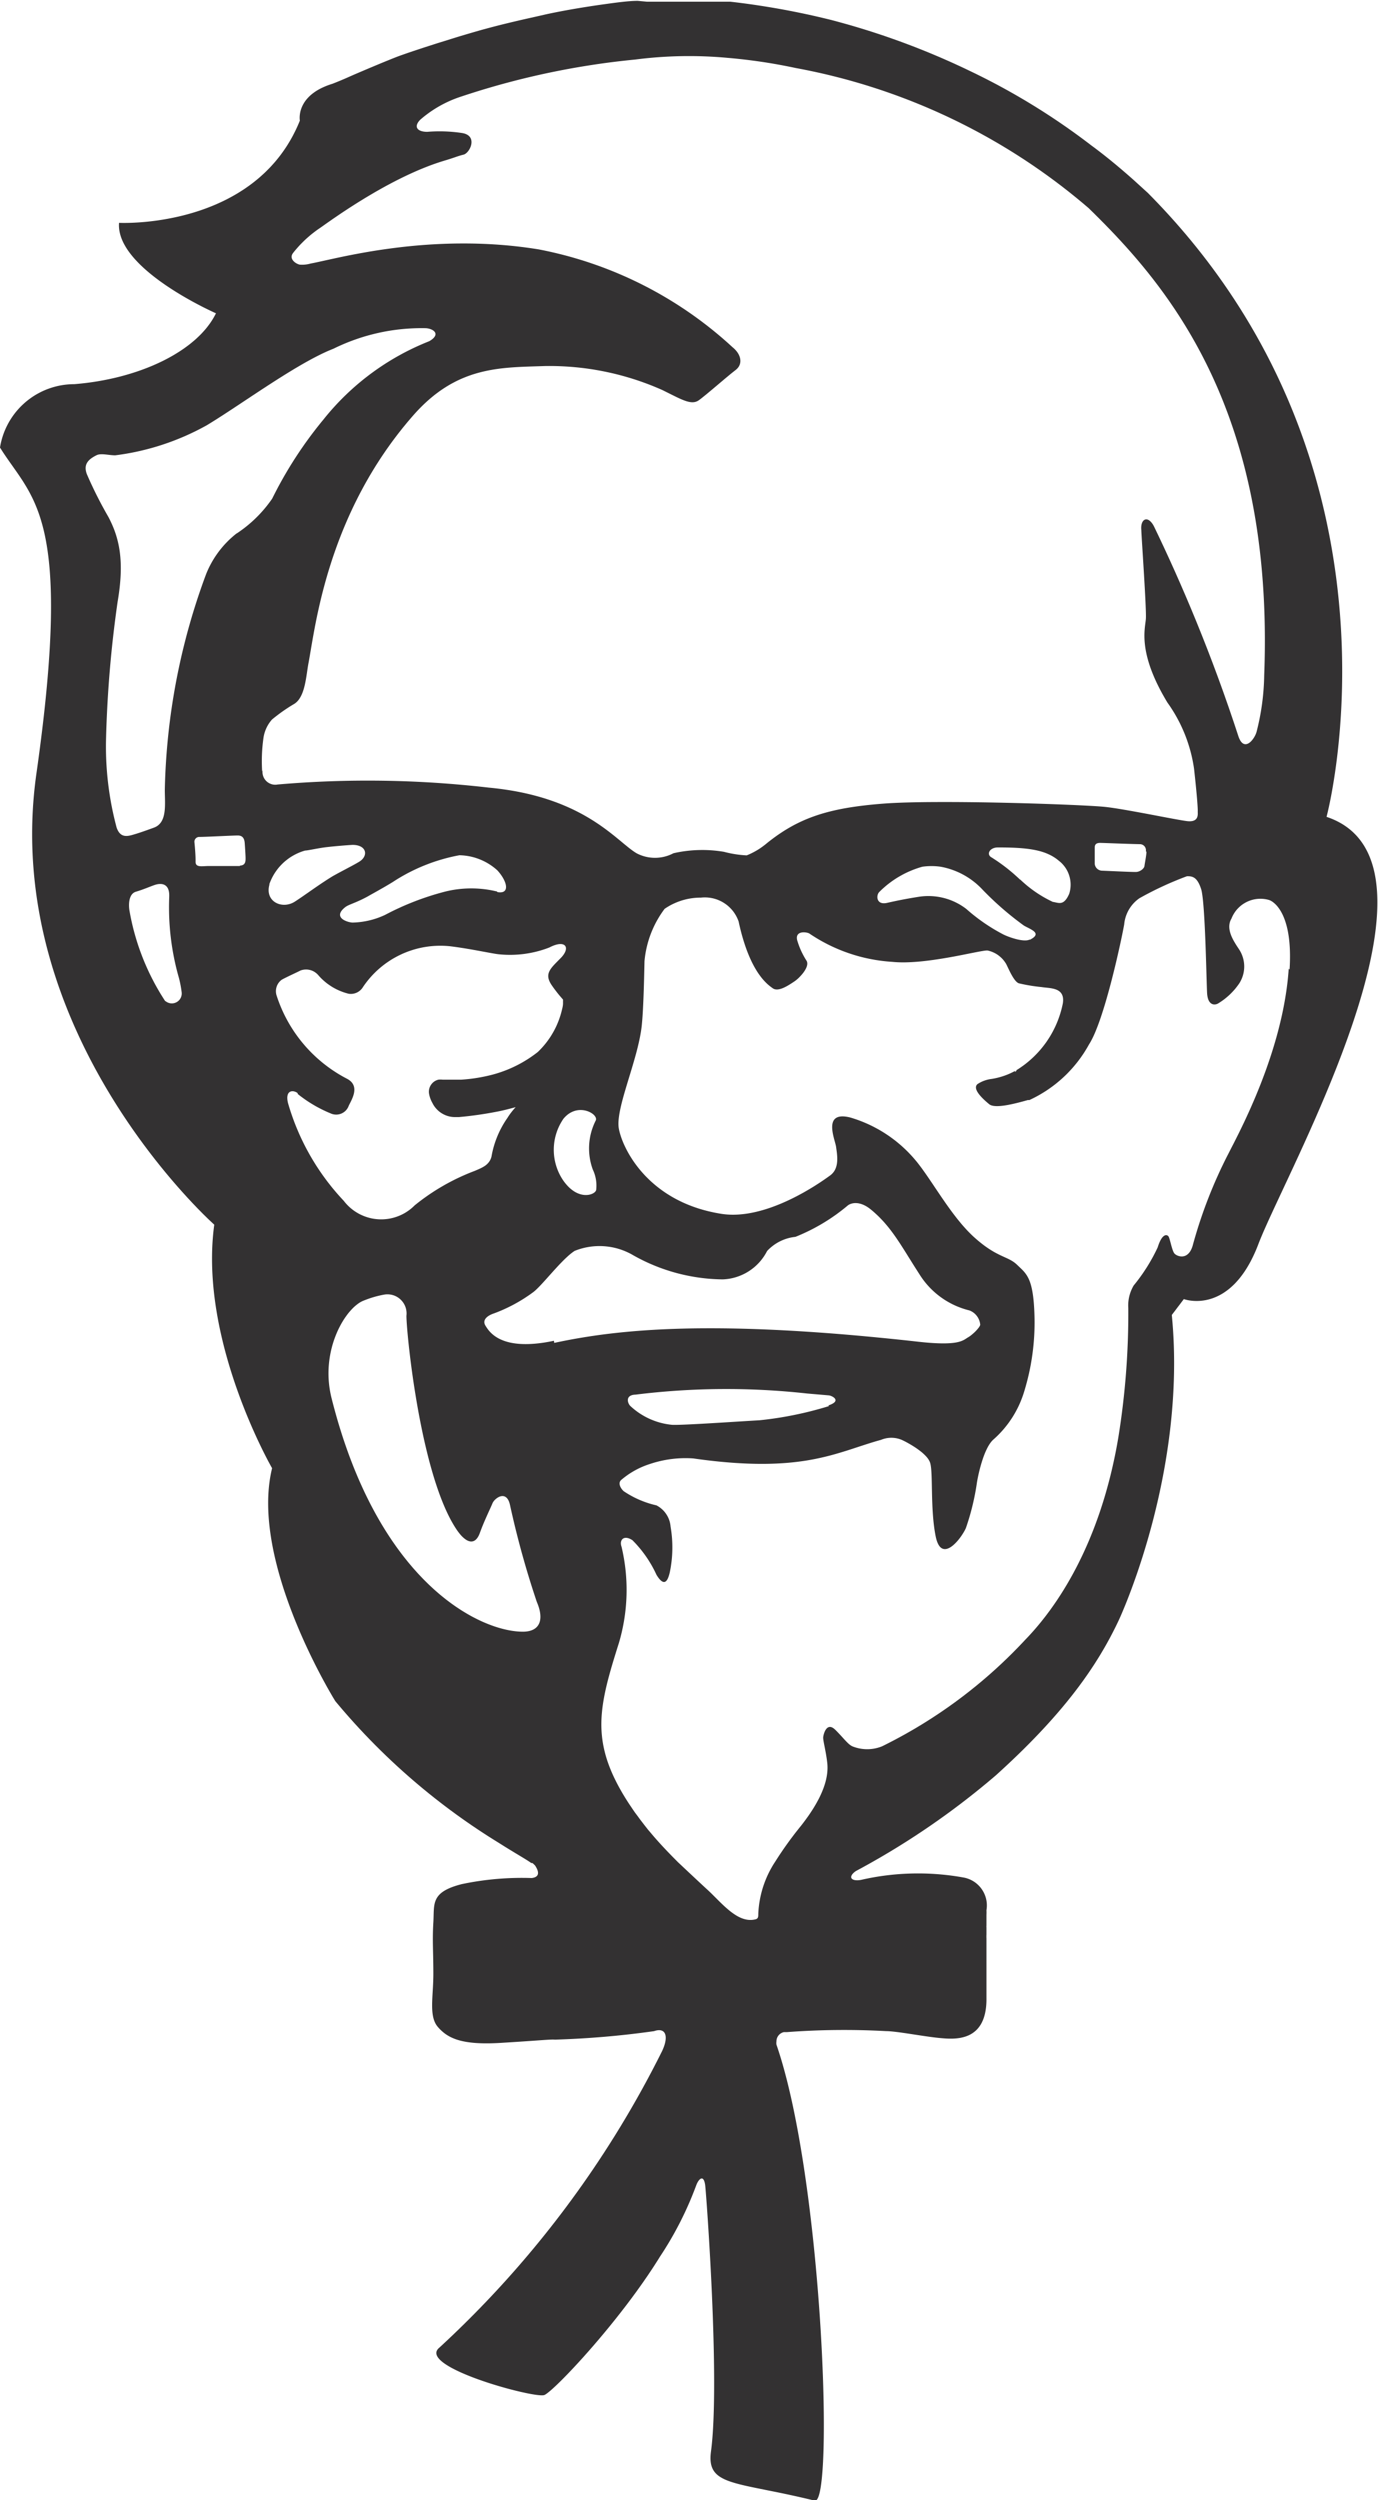 <svg xmlns="http://www.w3.org/2000/svg" viewBox="0 0 97.24 176.37"><defs><style>.cls-1{fill:#333132;}</style></defs><title>KFC-logo</title><g id="Layer_2" data-name="Layer 2"><g id="Design"><path class="cls-1" d="M93.61,57.62S100.24,33,81,13.61l-1-.91c-.8-.71-1.83-1.59-3-2.45A48,48,0,0,0,68.43,5a53.74,53.74,0,0,0-9.77-3.59A55.36,55.36,0,0,0,51.54.12l-.45,0H51l-.45,0h-.28l-.47,0H46.24l-.58,0L45,.06c-.68,0-1.57.13-2.51.26-1.51.21-3.13.5-4.13.73s-2.63.57-4.52,1.1c-.77.22-1.55.45-2.33.7l-.65.2c-.84.27-1.68.54-2.53.84-.62.21-3.24,1.32-3.81,1.58-.27.12-.65.28-1.06.44-2.64.81-2.3,2.6-2.3,2.6C18.06,16.22,8.4,15.72,8.4,15.72,8.15,19,15.24,22.1,15.24,22.1c-1.3,2.67-5.38,4.63-10,5A5.31,5.31,0,0,0,0,31.57c2.28,3.67,5.18,4.62,2.57,23S15.12,86.39,15.12,86.39C14,94.57,19.2,103.57,19.2,103.57,17.57,110.24,23.66,120,23.66,120A46.82,46.82,0,0,0,35.2,130c1.1.7,1.88,1.13,2.29,1.42l.07,0a.53.53,0,0,1,.11.09l.09.09,0,0c.18.27.45.8-.24.88a20.62,20.62,0,0,0-4.94.43c-2.22.57-1.92,1.39-2,2.7s0,2,0,3.63-.34,3,.33,3.76,1.62,1.28,4.41,1.11,3.53-.26,3.84-.23a63.35,63.35,0,0,0,7-.6c.79-.28,1.08.32.55,1.43A72.16,72.16,0,0,1,31,165.61c-1.63,1.34,6.74,3.6,7.41,3.34s5.35-5.2,8.16-9.76a24.24,24.24,0,0,0,2.57-5.06c.18-.45.51-.75.62,0,.07.51,1.07,13.9.41,18.81-.33,2.48,1.77,2.09,7.32,3.46,1.38.34.58-22.69-2.7-32.17h0a.78.78,0,0,1,0-.22.67.67,0,0,1,.52-.66l.22,0a53.64,53.64,0,0,1,7-.07c.73,0,2.68.38,3.73.48s3.4.36,3.35-2.84c0-.85,0-1.71,0-2.51V138c0-.2,0-.4,0-.59v-.34c0-.11,0-.22,0-.32a2.71,2.71,0,0,1,0-.29c0-.17,0-.34,0-.49a.66.66,0,0,1,0-.14c0-.11,0-.22,0-.32v-.14c0-.09,0-.17,0-.23v-.07a3,3,0,0,0,0-.32,2,2,0,0,0-1.58-2.3,18,18,0,0,0-7.27.16c-.37.07-.6,0-.67-.11s0-.31.32-.52a55.1,55.1,0,0,0,9.87-6.75c4.85-4.38,7.17-7.76,8.66-10.92,0,0,4.85-10.29,3.75-21.55l.85-1.12s3.31,1.25,5.26-3.88,14.43-27,4.77-30.15m-81.92,13A16.89,16.89,0,0,1,9.13,64.2c-.05-.33-.08-1.14.47-1.3s1-.37,1.34-.48,1.06-.2,1,.88A18.1,18.1,0,0,0,12.63,69a7.85,7.85,0,0,1,.19,1,.7.7,0,0,1-1.13.63m5.24-9.54c-.14,0-1.48,0-2.21,0-.45,0-.93.13-.92-.31s-.06-1.18-.08-1.37a.34.34,0,0,1,.31-.37c.55,0,2.63-.12,2.82-.1s.39.11.42.54.06.88.06,1.07,0,.5-.4.51m-.21-23.45a6.87,6.87,0,0,0-2.18,2.9,46.25,46.25,0,0,0-2.91,15.21c0,1,.19,2.31-.76,2.66-.57.21-1.08.39-1.54.52s-.87.14-1.1-.52a22.11,22.11,0,0,1-.75-6.11,82.3,82.3,0,0,1,.82-9.82c.48-2.81.16-4.46-.66-6a28.9,28.9,0,0,1-1.51-3c-.23-.62,0-1,.67-1.33.31-.17.87,0,1.33,0A17.83,17.83,0,0,0,14.59,30c2.43-1.46,6.39-4.41,8.94-5.4A14.07,14.07,0,0,1,30,23.15c.5,0,1.2.39.29.92a18,18,0,0,0-7.47,5.53,28.65,28.65,0,0,0-3.61,5.57,9.12,9.12,0,0,1-2.52,2.47m1.81,16.78A11.57,11.57,0,0,1,18.6,52a2.5,2.5,0,0,1,.59-1.24,11.94,11.94,0,0,1,1.58-1.11c.78-.49.83-2,1-2.88.48-2.5,1.3-10.49,7.35-17.42,3.08-3.54,6.16-3.42,9.37-3.53a19.62,19.62,0,0,1,8.24,1.69c1.37.67,2.05,1.11,2.59.72s2-1.68,2.58-2.12.37-1.15-.19-1.6A27.91,27.91,0,0,0,38,17.59c-7.71-1.25-14.34.69-16.08,1a2.16,2.16,0,0,1-.73.08c-.2,0-.85-.35-.52-.81a8.33,8.33,0,0,1,1.93-1.79c.83-.58,4.95-3.6,8.77-4.74.71-.21.89-.31,1.34-.42s1.06-1.36-.13-1.53a10.58,10.58,0,0,0-2.43-.08c-.67,0-1-.33-.5-.85a8.29,8.29,0,0,1,2.93-1.65A55.78,55.78,0,0,1,44.83,4.2a29.64,29.64,0,0,1,6.5-.12,38.66,38.66,0,0,1,4.83.72,43.85,43.85,0,0,1,20.67,9.89C82.27,20,89.93,28.77,89.21,47.63a17,17,0,0,1-.54,4c-.16.56-.91,1.5-1.3.25a118.53,118.53,0,0,0-5.92-14.71c-.42-.86-1-.6-.91.24,0,.35.37,5.53.32,6.24s-.61,2.39,1.52,5.91a10.57,10.57,0,0,1,1.88,4.67c.22,2,.27,2.84.26,3s.13.81-.78.69-4.29-.84-5.76-1-11.77-.53-15.65-.23-6,1-8.25,2.82a5.12,5.12,0,0,1-1.39.83,7.88,7.88,0,0,1-1.6-.25,9.13,9.13,0,0,0-3.57.1,2.78,2.78,0,0,1-2.6,0c-1.43-.84-3.66-4-10.43-4.63a74.06,74.06,0,0,0-14.9-.22.9.9,0,0,1-1.06-1M80.9,60.09c0,.24-.12.82-.14,1s-.31.41-.59.42-2.1-.08-2.39-.09a.53.53,0,0,1-.53-.5c0-.27,0-.92,0-1.08s0-.39.4-.38c.2,0,2.12.08,2.82.09a.43.43,0,0,1,.39.5m-8.88,2a12.44,12.44,0,0,0-2-1.56c-.39-.2-.17-.7.42-.71,2.09,0,3.39.15,4.32.94a2.13,2.13,0,0,1,.73,2.33c-.39.88-.73.63-1.16.57A8.6,8.6,0,0,1,72,62.05m.65,4.23c-.4.21-1.53-.18-1.94-.41a12.91,12.91,0,0,1-2.52-1.75,4.39,4.39,0,0,0-3.35-.86c-.82.13-1.49.26-2.24.43s-.79-.49-.57-.75a6.91,6.91,0,0,1,3.06-1.8,4.58,4.58,0,0,1,1.28,0,5.34,5.34,0,0,1,2.88,1.53,21.7,21.7,0,0,0,3,2.62c.43.26,1.36.53.43,1M41.83,82.5a2.62,2.62,0,0,1,.24,1.44c-.07.36-1.33.84-2.38-.75a3.85,3.85,0,0,1,.07-4.27c1-1.22,2.5-.33,2.28.12a4.35,4.35,0,0,0-.21,3.46M35.08,62.89a7.67,7.67,0,0,0-3.65,0,19.47,19.47,0,0,0-4.26,1.65,5.68,5.68,0,0,1-2.28.54c-.32,0-1.46-.33-.55-1.07.25-.21.77-.31,1.62-.78.6-.34,1.05-.58,1.74-1a12.8,12.8,0,0,1,4.72-1.9,4.1,4.1,0,0,1,2.68,1.07c.71.78.91,1.69,0,1.53M19,62.39A3.76,3.76,0,0,1,21.53,60c.19,0,.91-.17,1.51-.24s1.46-.14,1.84-.16c1,0,1.15.78.45,1.2-.47.28-1.18.63-1.84,1-1,.61-1.95,1.33-2.68,1.8-.9.58-2.15,0-1.79-1.22m2,14.8a9.39,9.39,0,0,0,2.31,1.36A.94.94,0,0,0,24.61,78c.22-.46.81-1.37-.08-1.88a10.1,10.1,0,0,1-5-5.86,1,1,0,0,1,.34-1.14c.21-.13,1-.49,1.34-.66a1.13,1.13,0,0,1,1.25.33,4.13,4.13,0,0,0,2.14,1.31,1,1,0,0,0,1-.45,6.57,6.57,0,0,1,6.16-2.9c1.53.19,3,.53,3.47.57a7.66,7.66,0,0,0,3.53-.48c1.15-.6,1.53,0,.82.73s-1.22,1.1-.64,1.94a9.87,9.87,0,0,0,.79,1l0,.29s0,.16-.07.41a6,6,0,0,1-1.71,3,8.81,8.81,0,0,1-3.17,1.59,11.47,11.47,0,0,1-2.22.36h-.7l-.31,0h-.32a1.46,1.46,0,0,0-.29,0,.88.88,0,0,0-.67.95,2,2,0,0,0,.24.69,1.78,1.78,0,0,0,1.68,1h.2a25.67,25.67,0,0,0,2.67-.38c.39-.07.89-.2,1.33-.32a5.06,5.06,0,0,0-.59.77,6.77,6.77,0,0,0-1.12,2.73c-.16.59-.65.77-1.19,1a15.28,15.28,0,0,0-4.23,2.43,3.32,3.32,0,0,1-5-.32,16.79,16.79,0,0,1-3.94-6.91c-.21-.89.34-.94.67-.7m16,38c-2.93.08-10.27-3.25-13.59-16.46-.86-3.4,1-6.43,2.28-6.9a7.34,7.34,0,0,1,1.45-.42,1.35,1.35,0,0,1,1.55,1.5c0,1.23,1,11.47,3.61,15.18.66.92,1.26,1,1.57.14s.74-1.72.89-2.09,1-1,1.24.12a64.21,64.21,0,0,0,1.89,6.83c.54,1.26.21,2.06-.89,2.1m2.1-20.52c-3.73.79-4.56-.63-4.83-1.06s.18-.73.57-.86a11.16,11.16,0,0,0,2.8-1.51c.65-.49,2-2.32,2.92-2.91a4.69,4.69,0,0,1,4.05.26A13.09,13.09,0,0,0,51,90.25a3.66,3.66,0,0,0,3.13-2,3.17,3.17,0,0,1,2-1,13.5,13.5,0,0,0,3.69-2.21c.21-.17.81-.38,1.62.27,1.48,1.21,2.16,2.6,3.43,4.56a5.76,5.76,0,0,0,3.54,2.57,1.19,1.19,0,0,1,.76,1c0,.17-.51.7-.86.9s-.6.63-3.49.31c-14.5-1.62-21.23-.88-25.71.08m19.38,4.46a25.35,25.35,0,0,1-4.91,1c-1.31.07-5.46.36-6.15.32a5,5,0,0,1-2.95-1.33c-.19-.18-.39-.78.37-.8a51.87,51.87,0,0,1,12.1-.08l1.51.13c.22,0,1,.38,0,.71M90.94,68.33c-.39,5.84-3.48,11.52-4.23,13a33,33,0,0,0-2.55,6.55c-.32,1.06-1.1.75-1.28.55s-.32-1.08-.43-1.22S82,87,81.69,88A12.73,12.73,0,0,1,80,90.68a2.76,2.76,0,0,0-.38,1.6,55.07,55.07,0,0,1-.7,9.1c-1.27,7.58-4.39,12.05-6.58,14.3a34.63,34.63,0,0,1-10.1,7.51,2.8,2.8,0,0,1-2.09,0c-.34-.16-.61-.58-1.21-1.17s-.83.3-.85.53.2,1,.29,1.84c.15,1.5-.86,3.14-1.86,4.41a25.8,25.8,0,0,0-1.82,2.53A7.22,7.22,0,0,0,53.51,135c0,.21,0,.36-.23.4-1.28.3-2.43-1.27-3.43-2.16-.67-.62-1.33-1.24-2-1.87h0c-.7-.7-1.38-1.41-2-2.16l-.13-.15c-.24-.31-.48-.61-.71-.93l-.21-.28c-.26-.38-.52-.76-.76-1.16-2.37-3.92-1.78-6.33-.37-10.78a13.18,13.18,0,0,0,.19-6.8c-.17-.46.14-.87.77-.46a8.42,8.42,0,0,1,1.7,2.45c.58.94.81.36.94-.21a8.6,8.6,0,0,0,.05-3.2,1.85,1.85,0,0,0-1-1.5,6.79,6.79,0,0,1-2.31-1c-.23-.21-.44-.6-.14-.82a5.81,5.81,0,0,1,2-1.1,7.87,7.87,0,0,1,3.05-.39c7.77,1.11,10.11-.45,13.25-1.31a1.89,1.89,0,0,1,1.46,0c.48.22,1.77.93,2,1.6s0,3.26.4,5.22,1.79.17,2.13-.6a17.18,17.18,0,0,0,.77-3.15c.07-.48.47-2.5,1.19-3.11a7.31,7.31,0,0,0,2.15-3.36A16.51,16.51,0,0,0,73,92.86c-.07-2.75-.57-3-1.23-3.64s-1.43-.48-3.09-2c-1.49-1.38-2.71-3.59-3.78-5A9.49,9.49,0,0,0,60,78.83c-2-.5-1.07,1.55-1,2.08s.27,1.5-.41,2-4.51,3.24-7.72,2.71c-5.13-.82-6.94-4.58-7.2-6s1.33-4.77,1.61-7.22c.12-1.08.17-3.15.2-4.6a7.21,7.21,0,0,1,1.42-3.69,4.5,4.5,0,0,1,2.56-.79,2.52,2.52,0,0,1,2.66,1.68c.76,3.54,2,4.43,2.42,4.72s1.21-.29,1.52-.49,1.11-1,.86-1.45a5.54,5.54,0,0,1-.67-1.47c-.15-.68.67-.57.86-.46a11.71,11.71,0,0,0,5.85,2c2.37.25,6.27-.85,6.73-.8A2,2,0,0,1,71,68c.19.37.53,1.21.88,1.36a11.88,11.88,0,0,0,1.62.27c.6.1,1.68,0,1.5,1.15a7.16,7.16,0,0,1-3.27,4.71s0,.08-.09.11,0,0,0-.06a5.06,5.06,0,0,1-1.67.57,2.29,2.29,0,0,0-1,.37c-.35.32.27.95.83,1.41.39.33,1.71,0,2.73-.29h0l.11,0a9.17,9.17,0,0,0,4.21-3.93c1.09-1.67,2.31-7.49,2.48-8.46a2.52,2.52,0,0,1,1.08-1.85,23.64,23.64,0,0,1,3.35-1.55c.33,0,.71,0,1,.91s.37,6.48.42,7.34.52.87.77.73a4.79,4.79,0,0,0,1.5-1.42,2.2,2.2,0,0,0,0-2.38c-.36-.55-1-1.44-.55-2.19a2.19,2.19,0,0,1,2.66-1.31c.36.12,1.69,1,1.44,4.91"/></g></g></svg>